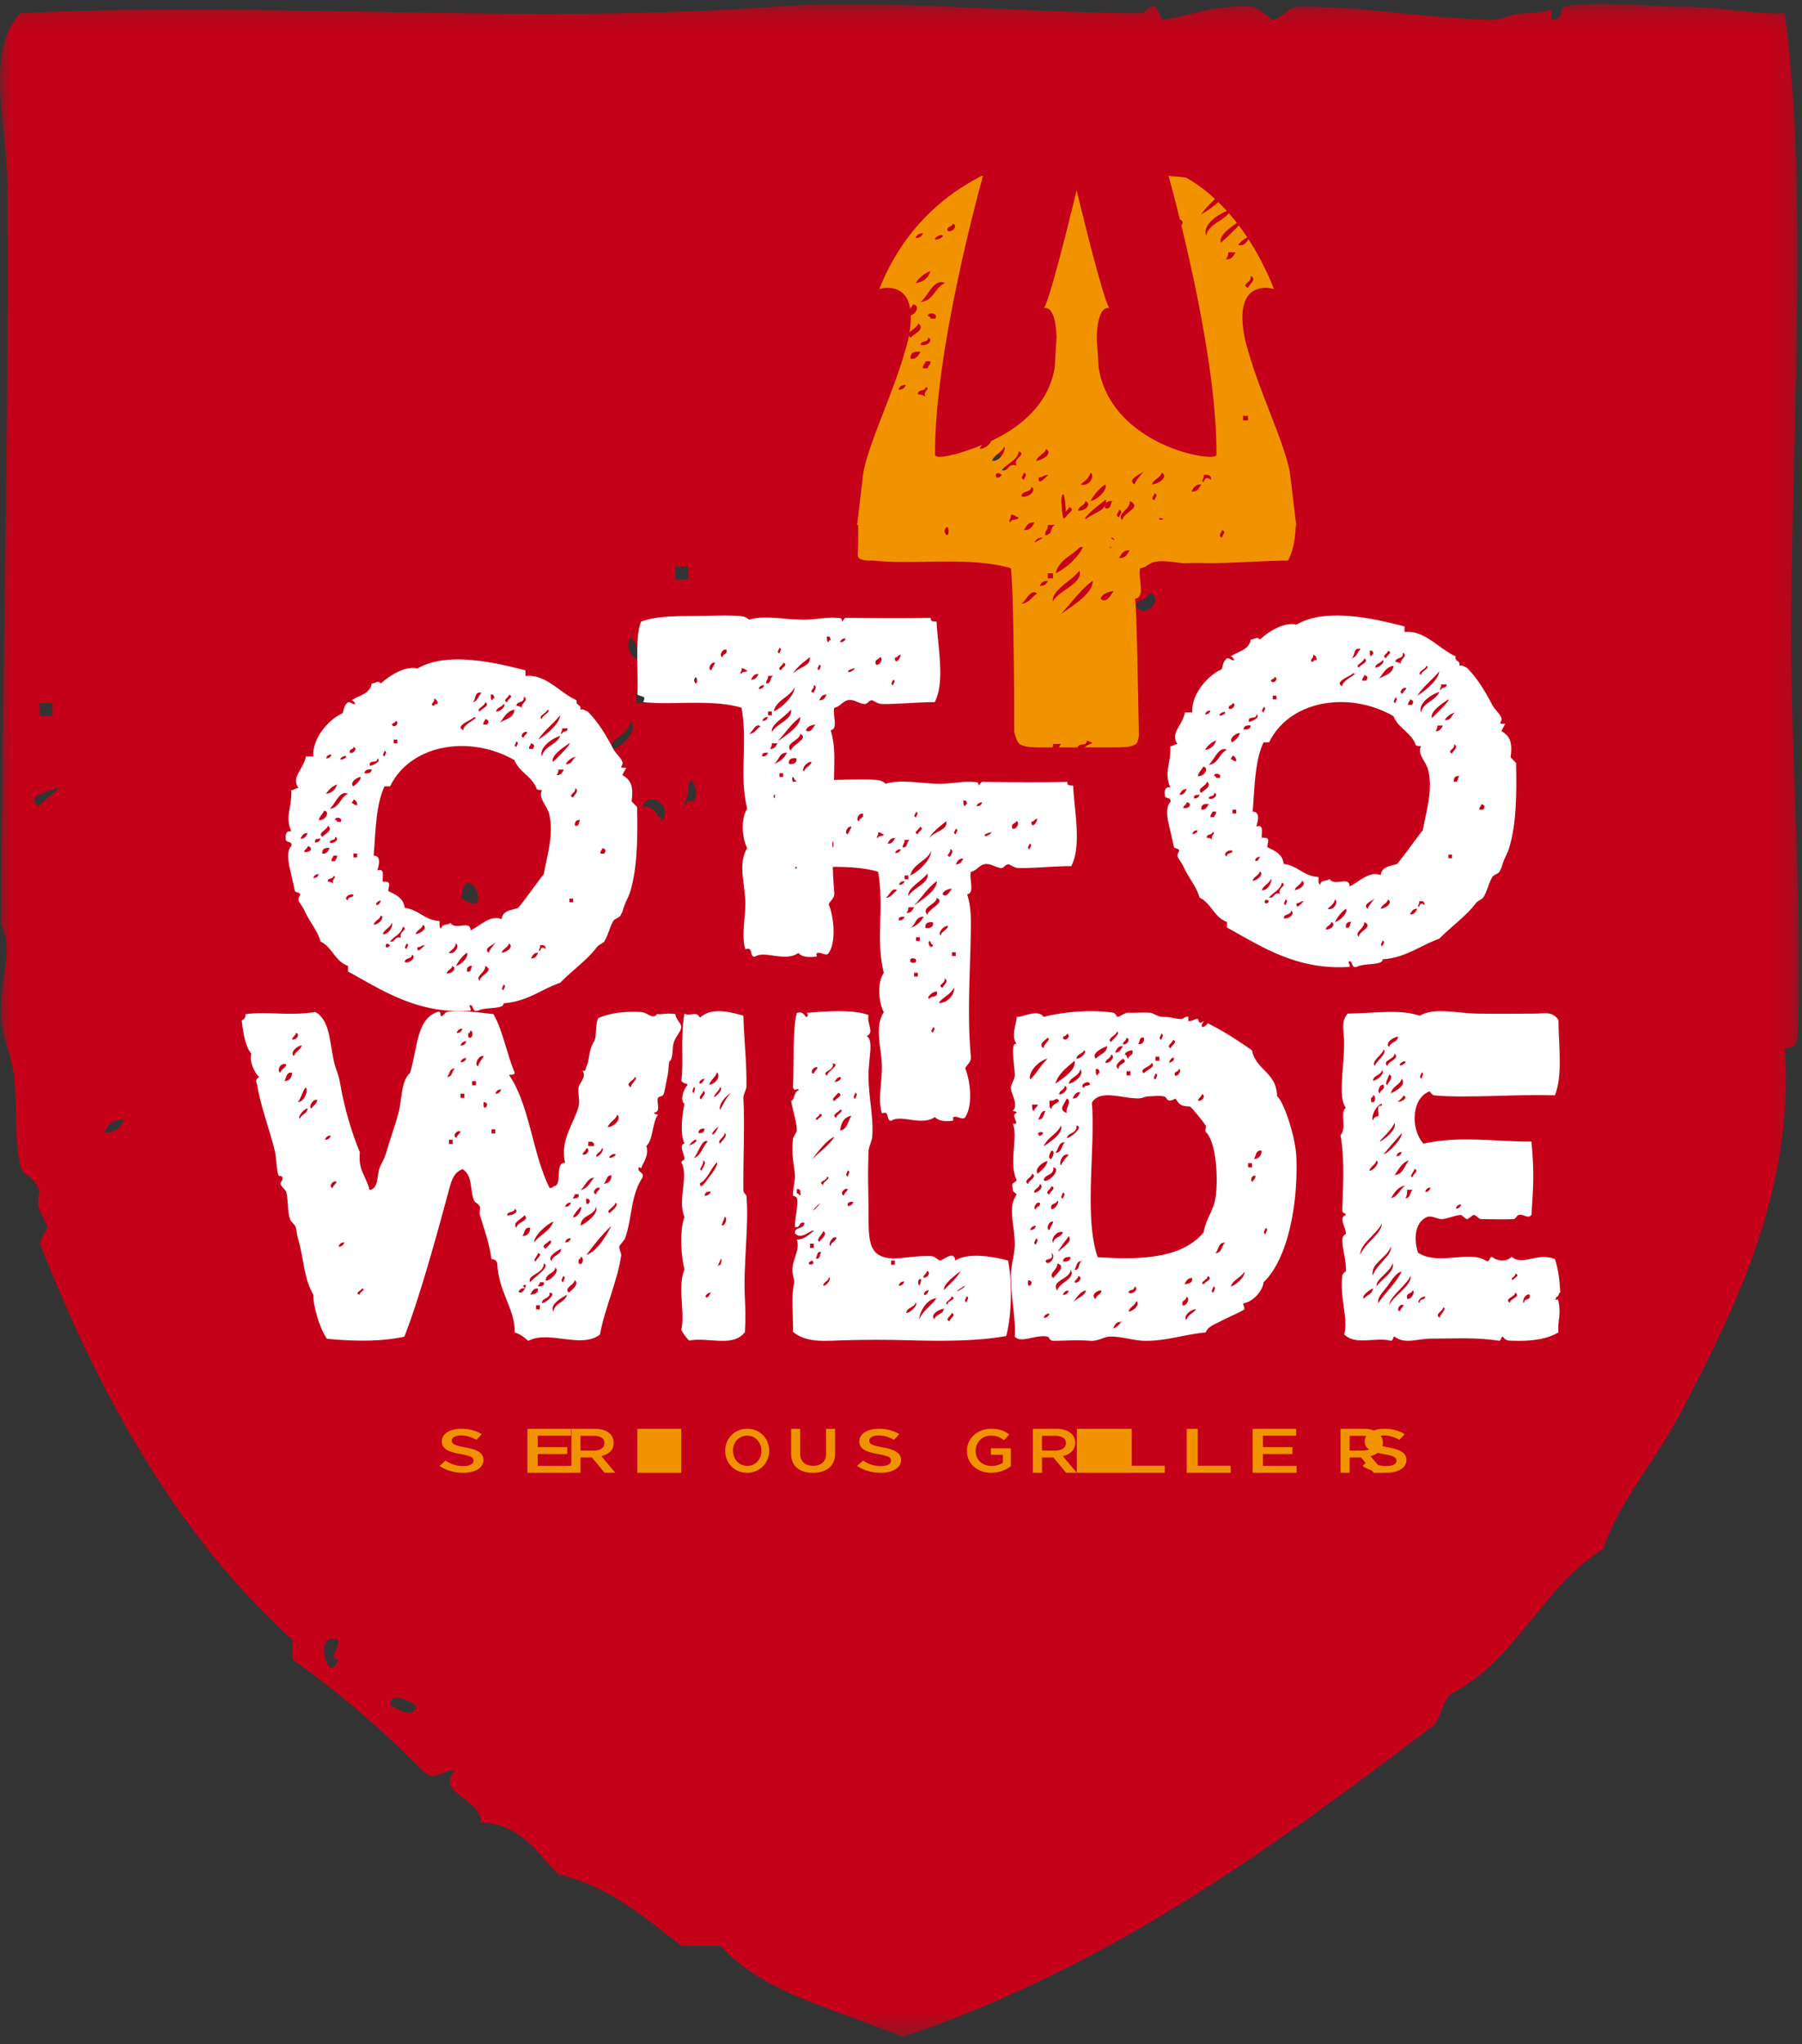 <svg width="82" height="93" viewBox="0 0 82 93" xmlns="http://www.w3.org/2000/svg" xmlns:xlink="http://www.w3.org/1999/xlink">
    <rect x="0" y="0" width="82" height="93" fill="#333333" stroke="none"/>
    <defs>
        <path id="a" d="M0 .175h81.874v92.499H0z"/>
    </defs>
    <g fill="none" fill-rule="evenodd">
        <g>
            <mask id="b" fill="#fff">
                <use xlink:href="#a"/>
            </mask>
            <path d="M18.928 77.576c-.18-.087-1.136-.737-1.18 0 .18.086 1.136.736 1.18 0zm-3.54-2.073c-.505-.121.06-.382 0-.888-1.218-.503-.422 2.188 0 .888zM4.757 51.524c.509.016.757-.228.887-.591-.508-.016-.757.227-.887.591zm20.665-9.769c.508.016.757-.228.886-.591-.508-.016-.757.226-.886.591zm-4.428-.888c1.634 1.09.214-2.019 0 0zm9.151-3.552c.466-.817-.766-1.33-.886-.593.581-.087.586.4.886.593zm-28.34-.593c-.24-.16 2.007-1.396 0-.59-.329.13-.318.377 0 .59zm29.521-.295c.734.28.087-1.694 0-.592.027.483-.492 1.288 0 .592zm-3.542-2.37c.604.08 1.366-1.148.885-1.182-.087.603-.799.58-.885 1.182zm-25.979-1.48h.591v-.591h-.59v.591zm27.16-.591h.59v-.592h-.59v.592zm2.066-.889c.507.016.756-.226.885-.59-.508-.017-.757.227-.885.59zm-1.772-1.479c-.389-.004-.269-.519-.59-.592-.338.608.464 1.411.59.592zm22.436-2.073c.342.722 1.39-.33.59-.591-.003.391-.518.27-.59.59zm-20.96-1.183h.591v-.593h-.59v.593zm15.056-4.737c-.041-.552-.194-.99-.59-1.184-.547.522.075.916.59 1.184zm2.953-2.368c.513-.512.326-1.83-.297-2.073.25 1.054-.854 1.774.297 2.073zM81.217.606c1.05 8.014.376 17.751.294 27.235-.058 6.825.563 13.6.296 19.243-.024.498-.13.563-.59.593.428 6.366-2.123 11.572-4.723 16.577-1.129 2.17-2.804 4.008-3.543 6.218-2.746 1.685-3.897 4.972-6.79 6.512-.52.269-.54 1.037-.886 1.48-7.285 5.522-14.644 10.971-24.206 14.21-2.882-1.255-6.32-1.953-8.267-4.144h-1.77c-1.69-1.266-3.225-2.688-5.61-3.257-1.004-.967-1.67-2.273-3.542-2.369.002-1.143-2.07-1.26-1.18-2.368-.734.033-.914.554-1.476 0-1.82-1.825-3.768-3.525-5.904-5.033v-.888C8.14 69.94 4.594 63.63 1.806 56.557c.403-1.055.53-.354 0-1.48-.158-.338-.01-.92 0-.888-.274-.727-.767-.668-.884-1.184-.3-1.313-.12-2.782-.296-4.145-.112-.867-.568-1.833-.591-2.664-.05-1.784.634-3.002 0-4.144.07-10.939.384-22.917.295-33.749C.31 5.666-.702 2.335.922.606 11.68.049 23.965 1.129 35.165.31 40.224-.06 46.914.606 51.99.606c.055 0 .304-.404.591-.296.034.013.32.591.294.592.77-.034 2.456-.75 4.134-.592.184.017.871.594.886.592.401-.036.744-.585 1.18-.592 2.765-.043 5.164.452 8.562.592.916.038.753-.247 1.77-.296-.132.007 1.437-.04 1.181-.296.033.032-.025.592 0 .592.68-.002.324-.523.59-.592 1.204-.312 4.227.015 5.315 0 1.858-.024 3.121.355 4.723.296z" fill="#C50119" mask="url(#b)"/>
        </g>
        <path d="M69.361 59.275c-.14-.015.037-.452.245-.38.073.306-.27.131-.245.38zm-.493-1.047c-.236-.053.126-.15.083-.287.272.094-.091.19-.083.287zm-.163 1.047c-.286-.216.257-.263.246-.475.286.218-.256.265-.246.475zm-3.197.67c-.256-.154.169-.303.164-.478.189.076-.14.334-.164.479zm-.902-.67c-.173-.028.087-.33.246-.284-.01.18-.27.066-.246.284zm-.573-.189c-.072-.307.213-.199.247-.381.138.017-.04.453-.247.381zm-.82.286c.035-.404.744-.85.983-1.335.029.479-.735.86-.983 1.335zm.492.287c-.203-.04-.005-.37.163-.287-.028.126-.143.15-.163.287zm-.984-.384c-.073-.232.235-.528.41-.76.189-.253.38-.615.656-.67-.288.557-.727.937-1.066 1.43zm.656-1.81c.112.385-.513.734-.737 1.05-.052-.318.607-.627.737-1.05zm-.082-.764c.056.448-.675.803-.82 1.336-.143-.549.66-.82.82-1.336zm-1.23 2.385c-.144-.114.248-.405.41-.477-.02.294-.294.293-.41.477zm-.163-2.003c-.024-.505.74-.918.983-1.432-.003.477-.772.882-.983 1.432zm.164-1.05c-.629.313.262-.132 0 0zm.574-3.243c.165.108-.137.469-.33.476.057-.22.274-.254.33-.476zm-.248-2.862c.072.018.078-.037.083-.095.16-.038.12.435-.083.286v-.19zm.493-1.24c.161.133-.2.461-.41.477.036-.274.353-.225.41-.477zm.082-.953c.166.23-.329.502-.41.763-.172-.238.34-.49.41-.763zm.492.19c.268.257-.302.342-.328.573-.27-.26.337-.3.328-.572zm.164-.763c-.037.274-.353.225-.41.478-.215-.197.196-.466.41-.478zm.164 1.909c.236.311-.28.56-.492.668.064-.34.402-.361.492-.668zm-.082-.667c.012-.028.176-.177.246-.098.057.066-.324.264-.246.098zm-.246 5.055c.194-.252.326-.577.655-.67-.202.242-.265.646-.655.67zm.574.667h.247c-.123.111-.097.396-.33.382.065-.086.089-.216.083-.382zm-.082-.19c-.251.152-.33.506-.656.572.16-.26.318-.522.656-.573zm-.164-1.528c-.036.117-.105.197-.246.192.035-.118.105-.196.246-.192zm.081-2.575c.24.107-.103.31-.245.286-.238.157.222-.152.245-.286zm-.655-.955c.248.118-.058.365-.082.48-.156-.012.065-.359.082-.48zm.246 2.195c.112.293-.377.703-.656.86-.13.033.558-.533.656-.86zm-.492-1.715c.06.258-.162.19-.164.38-.174-.03-.018-.454.164-.38zm-.246 1.43c-.14-.005-.212.07-.246.19-.107-.163.143-.72.41-.763.016.082-.032.09-.082.095-.178-.016-.036.338-.082.478zm.492 2.384c.263-.131-.628.313 0 0zm-.246-.669c.265-.327.548-.633.82-.953.042.243-.65.956-.82.953zm1.394.669c.25.093-.095.255-.081.38-.195-.025.092-.254.081-.38zm.328-4.387c.146.069.012.172 0 .286-.146-.072-.012-.174 0-.286zm.409 5.245c-.036.118-.105.197-.246.191.037-.118.105-.196.246-.19zm1.394.764c-.036.116-.105.194-.246.19.036-.117.106-.196.246-.19zm4.426 4.387c-.045-.198-.246.141-.082-.19.108-.002.075-.168.164-.19-.027-.575-.096-1.099-.246-1.528-.852-.306-1.437.33-1.967-.095-.26.253-.647.194-.901 0-.13.01-.065.243-.248.19-.744-.524-2.175.233-3.114-.38-.23-.763-.08-1.409.41-1.622.201-.087.473.096.656.095.263-.001.594-.179.902-.19-.001 0 .228.189.245.19.11.005.26-.196.328-.19.128.008.213.19.328.19.49 0 1.048.025 1.475 0 .118-.007.14-.167.247-.19.223-.05.417.195.574 0 .077-1.246.14-1.845 0-3.338-1.77.004-3.218-.27-4.919.094-.645-.753-.486-2.168.328-2.385-.067.018.092.185.164.19 1.459.14 3.853-.067 5.492 0 .37-.897.168-2.318.164-3.433-.29-.41-.617-.289-1.065-.286-.728.004-1.82.012-2.623 0-.902-.012-1.97-.301-2.624.095-.9-.296-1.834-.13-3.278-.095-.33.363-.166.78-.164 1.335.003 1.14-.296 2.474.082 2.957-.297.155.06.921-.246 1.241.198 1.103.107 2.29.082 3.433 0 .126.144.087.164.192-.367.121.015.592 0 .857 0 .022-.166.067-.164.287.003.442.181.903.164 1.43.001-.02-.148.076-.164.192-.134.944.29 1.991.082 2.67.55.52 1.398.103 2.131.287.108 0 .075-.168.164-.191.441.368 1.09.094 1.639.095 1.035.001 2.067-.07 3.114.096.109 0 .076-.168.165-.191.146.192.256.185.41.191.954.034 1.628-.08 2.13-.382-.05-.523.134-.761 0-1.43zM43.982 59.252c-.152-.068-.011-.172 0-.284.154.069.013.173 0 .284zm-.085-.76c.11.067-.873.556 0 0zm-.686 1.62c-.264-.094.098-.253.086-.381.263.094-.1.256-.086.382zm.086-1.144c.301.162-.216.192-.173.381-.232-.087.196-.212.173-.381zm.428-1.146c-.208.34-.497.593-.771.86-.046-.246.49-.66.771-.86zm-1.202 2.195c-.225-.197.205-.466.43-.477-.039.275-.37.226-.43.477zm-.687 0c-.024-.252.308-.929.773-.954-.222.357-.606.532-.773.954zm0-1.526c-.211-.253.248-.555 0 0zm-.6 1.24c.039-.275.369-.226.429-.479.131.092-.206.466-.429.479zm-.343-1.24c.038-.117.11-.197.257-.192-.038.118-.11.196-.257.192zm-.343-.956h.172v-.19h-.172v.19zm1.717 1.146c-.135.45-.426.128 0 0zm-.086-.86c.213.039.004.371-.172.287.03-.125.15-.15.172-.286zm-3.263-7.826c-.151-.07-.012-.174 0-.285.153.07.012.173 0 .285zm-.342 4.869c-.04-.204.122-.181.257-.19-.037.115-.11.195-.257.19zm0-.765c-.03.125-.152.15-.172.287-.214-.04-.006-.37.172-.287zm0-.573c-.154-.068-.014-.173 0-.286.152.07.013.173 0 .286zm.17-2.767c-.163.231-.18.626-.514.668.04-.37.191-.616.515-.668zm-.685.095c-.284-.142.146-.27.171-.38.232.085-.196.212-.171.38zm-.26 5.823c-.143-.017.042-.455.26-.382-.026.195-.232.187-.26.382zm-.342 1.814c.026-.196.233-.187.258-.383.14.012-.081.407-.258.383zm-.172-2.005c-.196-.076.149-.334.172-.477.24.121-.105.381-.172.477zm-.171.763c.092-.09.027-.351.257-.286-.091.089-.026.352-.257.286zm.171-2.481c.161-.123-.194.239-.256.286-.086.065.046-.126.256-.286zm.344-1.242c.232.088-.197.215-.172.383-.302-.164.215-.194.172-.383zm-.686-.763c-.005.005.61-.895 1.03-1.049-.274.427-.7.687-1.03 1.049zm.257-4.198c-.031.124-.151.148-.171.284-.215-.038-.007-.37.17-.284zm.085 2.098c.285.093-.095.188-.085.287-.249-.054.132-.149.085-.287zm.43-1.05c-.632.652.329-.34 0 0zm.172-1.239c.408.062-.257.35-.258.571-.284-.23.37-.219.258-.571zm.086 1.716c-.214-.064.126-.29.171-.38.283.14-.146.268-.171.38zm0-.858c.215-.46.527-.112 0 0zm-1.116 7.541h.172v-.192h-.172v.192zm.086.572c.296.247-.442.23 0 0zm-.687-3.055v-.19c.183-.045.163.136.171.286-.07-.018-.085-.097-.171-.096zm7.21 3.055c-.043-.496-.564 0-.687 0-.062 0-.251-.18-.343-.191-.55-.063-1.398.108-1.803.095-1.24-.038-1.098-.979-1.115-2.481-.01-.865-.036-1.24 0-2.387.005-.197.155-.458.17-.667.07-.9-.165-1.772-.17-2.769-.005-.774.255-1.619-.086-1.813.378-.142-.002-.561.086-.955-.69-.261-1.917-.179-2.833-.095.086.001.108.167 0 .191-.104-.107-.156-.273-.43-.191-.201.78-.12 2.376-.172 3.34.026.332.233-.007.258.191-.232.03-.154.402-.343.477.05.344.27 1 .258 1.337-.004.098-.16.293-.173.382-.085.685.048 1.194.087 1.624.025.28-.1.616-.087.953 0 .003.167.077.173.096.089.345-.102.952-.086 1.335.263.071.165-.26.428-.191.008.324-.44.147-.428.477.296.359.773-.235.859-.094-.243.143-.398.385-.773.381.186.557-.32 1-.173 1.623.093.386.048.26 0 .668-.066.58.015 1.244 0 1.909.628.53 1.55.402 2.319.382.967-.024 1.92-.03 2.918 0 1.478.044 3.137.05 4.464-.191.251-.92.284-2.42.085-3.436-.508-.136-1.766-.41-2.403 0zM32.768 50.495c-.095-.23.262-.659.493-.763-.213.187-.34.492-.493.763m.07 5.246c.036-.141.105-.241.14-.382.15.03.017.452-.14.382m-.141 1.811c-.141.228.031-.106.07-.19.092-.295.094.273-.07.19m-.423-4.006c-.124.16-.415.633-.423.287.355-.187.484-.68.775-.953.064.094-.185.454-.352.666m-.212.859c.018-.167.122-.217.283-.19-.047.128-.15.177-.283.19m.283 4.388c-.177.46-.433.113 0 0m-.354-6.01c.214.117-.049.364-.07.477-.176-.065.132-.254.07-.477m.212-.857c-.224.236-.309.661-.633.763.208-.225.378-.91.633-.763m-.845.19c.302-.47.582-.215 0 0m.212-2.67c.124.069.01.172 0 .286-.126-.071-.01-.175 0-.287m.492 1.907c-.017.168-.12.218-.281.191.017-.167.121-.216.281-.191m-.14-.571c.213-.142-.507.336 0 0m0-.763c-.216-.094.081-.255.07-.383.217.095-.08.256-.07.383m.14-.954c-.176.459-.432.112 0 0m.564-.286c.21.26-.143.562-.352.573.073-.252.28-.322.352-.573m.07 2.478c-.254.577-.487.356 0 0m.283.287c.164.107-.138.379-.211.478-.173-.119.21-.278.21-.478m-.21-2.098c.156.127-.161.412-.282.477.047-.222.234-.256.282-.477m1.198 4.96c-.007-.073-.139-.099-.14-.286-.014-1.261.07-2.921 0-4.197-.006-.086.138-.383.14-.477.022-1.028-.11-2.155-.14-3.243-.482-.121-1.423-.433-1.975.096-.18-.346-.469-.022-.705-.191-.194 1.095-.026 2.28-.141 3.051.125.198.218.084.283.193-.3.382-.291.794-.142.857-.097.467-.216 1.376 0 1.813-.25.078-.049.379 0 .668 0 .125-.123.087-.141.19.349.672-.19 1.687.14 2.48-.226.622-.158 1.758 0 2.386-.33.83.038 1.924-.14 2.764.1.183.218.341.353.478.848-.175 1.994.33 2.538-.382.038-.598.022-1.133 0-1.526-.085-1.535.198-3.384.07-4.674M28.709 49.47c-.319-.201.175-.308.176-.477.199.069-.194.287-.176.477zm-1.057 1.809c.091-.25.35-.32.44-.57.213.206-.173.57-.44.57zm.352 1.907c-.561.276.336-.166 0 0zm-.264 2c-.216-.117.264-.276.264-.475.204.106-.171.377-.264.475zm-1.057 1.906c.354-.474.72-.936 1.145-1.333-.165.299-.587 1.142-1.145 1.333zm-.353.382v-.191c.075.017.083-.037.088-.095.171-.038.129.433-.088.286zm-.264-2.097c.088-.19.22-.333.352-.475.112.035-.112.506-.352.475zm-.176 3.431c-.266-.202.252-.355.264-.572.239.172-.153.462-.264.572zm-.705.858c-.192-.307.357-.628.617-.763-.097.37-.556.352-.617.763zm-.528-.383c.01-.274.375-.164.352-.475.36.002-.15.475-.352.475zm-.265.287h.177v-.19h-.177v.19zm.087-.953c.028.252-.184.246-.351.286.076-.14.132-.303.351-.286zm0-.094c.017-.08.09-.096.09-.192h.176c.04.203-.126.181-.266.192zm.266-1.05c.341.155-.45.628-.617.858-.183-.33.64-.384.617-.857zm-.97-1.238c.105-.14.077-.426.353-.381-.01.243-.128.369-.353.381zm-.088 2.573c-.207-.002.032-.26.176-.191.017-.081-.033-.09-.088-.094.3-.27.096.265-.088.285zm-.176-2.954c-.252-.219.262-.409.352-.571.29.257-.362.299-.352.57zm-.441-.571c.024-.198.328-.09.353-.287.255.131-.148.338-.353.287zm-.529-5.527c.04-.118.113-.196.265-.19-.039.116-.112.195-.265.19zm-.174 1.81h.174v-.191h-.174v.191zm2.025 5.812c-.208-.026.102-.254.087-.38.271.093-.1.254-.087.38zm.793-1.81c-.163.46-.62.6-.881.953-.015-.273.508-.784.88-.953zm-.176.858c.22.064-.13.29-.176.382-.29-.143.148-.27.176-.382zm.264 1.24c.262.197-.39.71-.44.57.025-.322.39-.276.44-.57zm.265-.858c-.026.32-.39.275-.441.57-.218-.21.258-.477.441-.57zm.087 1.238c.157.069.013.173 0 .285-.157-.07-.012-.173 0-.285zm.353-1.716c-.039.118-.113.197-.264.191.038-.118.112-.196.264-.19zm0-1.619c-.039.116-.113.196-.264.19.038-.117.112-.196.264-.19zm.176-.382h.176c.041.203-.127.182-.264.191.017-.078.088-.094.088-.19zm.88-.763c-.177.222-.291.51-.616.573.22-.176.283-.52.616-.573zm-.35-1.333c.218.038.004.37-.177.285.03-.124.154-.15.176-.285zm.086-.285c.178-.033.277.018.264.19h-.264v-.19zm-.087 2.572c.381.04-.093.553 0 0zm.44.382c.123.293-.391.716-.705.857.027-.512.612-.419.705-.857zm.176-.859c-.032.125-.155.15-.176.286-.22-.039-.006-.37.176-.286zm.088-1.81c.144.012-.084.406-.264.381.026-.194.239-.187.264-.381zm.177-3.24c-.631.487.184-.143 0 0zm.176 3.621c.013-.026.19-.176.264-.096.06.066-.347.263-.264.096zm.088.859c-.012.241-.128.367-.353.38.133-.112.105-.397.353-.38zm-5.815-3.337c.384.041-.093.553 0 0zm-.263-1.62c-.185-.085.028-.53.263-.476-.08.169-.211.279-.263.477zm-.265.86h.176v-.193h-.176v.192zm-.177-2.193v-.19c.076.017.083-.037.088-.096.17-.038.129.433-.088.286zm-.352.38c.04-.116.113-.194.265-.19-.04.117-.114.197-.265.19zm0 .762c.04-.116.113-.194.265-.191-.04.12-.114.198-.265.191zm0 1.62h.176v-.189h-.176v.19zm-.177 1.812c-.218-.04-.005-.37.177-.286-.03.125-.156.149-.177.286zm-.351.285h.176v-.19h-.176v.19zm-.088-3.049c.131-.111.103-.396.352-.38-.132.11-.104.394-.352.38zm.704-2.192c-.038.117-.112.195-.265.192.04-.118.114-.198.265-.192zm-4.67 12.102c-.29-.093.1-.188.09-.286.254.053-.136.149-.09.286zm-.969-2.191c.04-.118.113-.197.265-.19-.039.116-.112.195-.265.19zm-.264-2.669c-.219-.038-.004-.37.176-.285-.03.125-.154.149-.176.285zm-.351-2.191c.037-.118.112-.196.264-.19-.04.117-.113.194-.264.19zm-.617-1.43c-.15-.016.04-.452.264-.38-.027.194-.177.252-.264.38zm-.529.477c-.13-.055.166-.448.353-.477-.017.268-.288.26-.353.477zm.264-1.43c.149.139-.075.678-.352.667.153-.183.199-.481.352-.666zm-.528-1.429c-.212-.143.139-.476.353-.476-.06.221-.294.256-.353.476zm.087-1.047c.22.038.005.368-.176.284.031-.125.155-.148.176-.284zm-.528 2.19c.104-.142.077-.426.352-.38-.01.242-.128.37-.352.38zm-.176-.38c-.193-.064-.003-.5.264-.38-.025.194-.238.186-.264.38zm17.18-2.668c-.129-.019-.009.065-.177.095-.209.037-.327-.179-.616-.191-.704-.031-1.354.023-1.939.286-.14.426-.05.838-.177 1.049-.29.485-.184.829-.35 1.143-.05.092.002.243-.177.19.199.293-.135.529-.177.763-.047.265.07.59 0 .858-.204.782-.86 1.52-.616 2.573-.465-.033-.141.9-.44 1.047-.114.005-.123.121-.265.095-.781-1.538-.903-3.789-1.85-5.146.103-.014.25.018.264-.094-.362-.847-.532-1.902-.969-2.668-.45-.053-1.63-.206-2.114-.096-.106.023-.168.2-.265.191-.053-.004.022-.261-.177-.191-.936.338-.88 1.533-1.233 2.764-.429.4-.366 1.191-.528 1.81-.162.613-.406 1.268-.53 1.715-.128.473-.24.533-.351.858-.108.315-.016.88-.44.953-.185-.719-.517-.862-.441-1.716-.354-.85-.7-1.992-.881-3.048-.09-.523-.182-.646-.264-.952-.244-.91-.168-1.984-.881-2.384-1.241.193-2.098-.036-3.172.096.005.163-.068.244-.177.285.069.593.154 1.168.441 1.525-.117.27.118.853.353 1.048-.23.148-.105.269-.088.382.128.857.586 2.103.792 2.953.1.415.071.872.177 1.145.023.059.147-.009.176.093.037.13-.1.216-.088.287.018.116.24.28.264.38.104.412.04.872.176 1.24.051.139.218.222.264.38.047.159.022.26.089.477.27.867.255 1.814.704 2.573-.013.524.286 1.532.617 2.001 1.434.14 2.6.11 3.524-.095.719-1.838 1.525-4.804 2.026-6.67.144-.538.244-.788.617-.953.49.296.33.99.529 1.429.056.125.22.14.264.287.022.07-.033.275 0 .381.185.589.433 1.288.53 2 .15-.005.224.074.263.19.041 1.293.815 2.075.793 3.145.256.073.436.226.617.382.934-.501 2.408.377 3.26-.287.226-1.23.801-2.421.969-3.62.008-.061-.106-.308-.09-.381.022-.084.225-.273.265-.382.328-.907.242-1.933.794-2.764.066-.293-.242-.182-.177-.475.187.068.079.084.177-.095.127-.234.28-.522.175-.859.326-.313.255-1.059.53-1.428-.07-.022-.174-.003-.177-.097.341-.033.086-.464.176-.666.039-.085.218-.038.265-.19.053-.176.117-.573.177-.86.046-.227.032-.46.087-.665-.025.093.047.052.088-.097.073-.266.03-.448.089-.666.087-.333.358-.534.352-.762-.005-.157-.26-.351-.264-.571-.432-.063-.613.025-.794 0z" fill="#FFF"/>
        <path d="M57.586 56.148c-.157-.068-.013-.172 0-.285.156.07.011.174 0 .285zm-.527-3.42c.104-.142.076-.426.352-.382-.012.243-.129.37-.352.382zm-.088 1.045c-.18-.31.435-.46 0 0zm-.175-.666h.175v-.19h-.175v.19zm-.79 5.42c.115-.32.454-.397.615-.667.076.152-.329.59-.616.666zm-.702-1.523c.162-.14.131-.49.44-.474-.164.14-.134.49-.44.474zm-.089 1.807c-.155-.07-.012-.173 0-.285.157.068.013.173 0 .285zm-.438-.38c-.237-.088.2-.213.176-.38.289.141-.15.267-.176.38zm-4.827-1.237c-.63-1.82-.1-4.915-.264-7.034.381-.615 1.366-.187 2.106-.19.212 0 .254-.085.528-.096.203-.007.42-.038.615 0 .181.036.124.157.262.191.097.022.3-.08.263-.095.085.037.12.19.264.285.133.088.405.068.439.095.106.087.53.598.702.856.035.052-.043.243 0 .285.498.474.58 2.21.439 3.042-.094.558-.45.967-.527 1.521-1.072 1.338-3.357 1.226-4.827 1.14zm4.037 2.852c-.17-.127.175-.5.439-.475-.132.175-.367.237-.439.475zm-.087-1.615c.075-.14.131-.302.35-.286.028.251-.183.245-.35.286zm-.088.95c-.064-.26.174-.192.175-.38.186.029.019.449-.175.38zm-2.458-.57c.01-.18.29-.066.263-.285.238.085-.04.385-.263.285zm0 .856c.06-.221.292-.256.351-.476.21.142-.14.476-.35.476zm-.702.758c.077-.137.131-.3.35-.284.184-.223-.161.313-.35.284zm-.79-1.329c-.263-.142.064-.426.263-.38-.026.194-.238.186-.264.38zm-.527-9.601c-.265-.12.195-.389.264-.19-.02.136-.262.032-.264.19zm-.439 9.696c-.145.189.25-.507.527-.475-.088.253-.354.313-.527.475zm-.79-.475c-.293-.48.582-.508.615-.95.238.42-.524.57-.614.95zm.262.19c.04-.117.113-.195.264-.19-.038.117-.111.195-.264.19zm-.437-.761c-.261-.197.22-.387.176-.665.465.116-.1.527-.176.665zm-.351-.76c.035-.183.401-.01.263-.38.26.144-.125.638-.263.38zm-.088 2.567c.039-.117.113-.195.263-.191-.039.117-.112.195-.263.191zm-.263-6.56c-.193-.184.205-.534.439-.57-.066.28-.267.408-.439.57zm-.176.856c.026-.193.238-.187.263-.38.22.095-.07.42-.263.38zm.088.76c-.157.028-.006-.37.175-.284.05.21-.168.134-.175.284zm0 1.616c-.157-.07-.013-.173 0-.285.156.07.012.173 0 .285zm-.263-.665c.037-.116.112-.196.263-.19-.039.117-.113.194-.263.19zm-.088 2.282c.38.038-.093.552 0 0zm.175-4.848c.274.153-.18.3-.175.475-.274-.155.18-.302.175-.475zm.703-5.23c-.388.392-.441.608-.79.952-.103-.337.376-.856.79-.953zm0-.95c.196.069-.194.287-.176.476-.289-.17.102-.386.176-.476zm.526 2.852c-.08.167-.323.157-.351.38-.12-.029-.073-.238-.088-.38.28.057.271-.18.439 0zm.702-1.806c.105.403-.54.807-.878 1.045.162-.49.541-.746.878-1.045zm-.352-1.235c.239.083-.073.42-.176.19.024-.104.176-.066.176-.19zm.352 11.31c.032-.123.154-.149.175-.283.219.038.006.368-.175.284zm0-.568c.104-.143.076-.425.35-.382-.2.035-.083.417-.35.382zm-.352-5.99c.067-.277.475-.184.44-.57.347.031-.218.538-.44.57zm.177 5.418c-.022.168-.151.217-.353.19.023-.166.153-.215.353-.19zm-.089-.95c.208.23-.288.506-.438.664-.173.136.318-.499.438-.664zm-.264-.19c-.06.25-.397.201-.437.476-.135-.092.113-.568.437-.476zm-.437-.476c-.046.142-.13.24-.176.381-.186-.03-.019-.45.176-.381zm-.088-1.615c.269.092-.1.253-.088.38-.27-.094.1-.254.088-.38zm.088-.855c.42.066-.298.793-.439.57.065-.278.474-.185.44-.57zm-.088-.762c.218.014.026.322 0 .382-.218-.015-.026-.324 0-.382zm.35-2.565c.027-.196.239-.187.265-.38.22.094-.07.419-.264.38zm-.35 5.227c-.077-.306.228-.197.264-.38.143.01-.086.406-.264.38zm.175-2.567c.163-.14.133-.49.44-.474-.163.14-.133.491-.44.474zm.35 2.092c-.155-.07-.011-.173 0-.285.158.069.014.172 0 .285zm-.086-1.52c-.11-.035.038-.587.35-.477-.13.143-.262.286-.35.476zm.262-2.378c-.411-.155-.117-.372 0-.665.266.144-.072.418 0 .665zm.616-.95c-.078.138-.132.302-.352.285.078-.139.132-.3.352-.286zm-.528-.38c.078-.329.465-.32.528-.665.201.256-.25.61-.528.664zm-.35 1.9c.117.351-.486.74-.79.95.172-.416.603-.55.79-.95zm-1.23-.664c-.102-.016-.073-.173-.087-.286h.264c-.031.125-.155.15-.176.286zm.264 1.14c-.302-.245.452-.23 0 0zm-.087-.76c.13-.112.103-.396.35-.38-.103.14-.076.424-.35.38zm2.106-3.137c.16.059-.152.396-.351.378.028-.221.271-.21.35-.378zm.703 1.046c-.075-.018-.083.036-.088.093-.104-.014-.075-.171-.089-.283.15-.036.166.073.177.19zm.35-1.237c-.04.338-.356.376-.527.57-.217-.24.3-.494.527-.57zm-.088.76c.026-.193.239-.185.263-.379.223.095-.07.42-.263.379zm.527-1.425c.182.082-.192.353-.264.476-.236-.142.242-.3.264-.476zm-.087.951c.075-.14.13-.301.35-.286-.076.14-.13.303-.35.286zm.526-.666c.218.038.005.37-.175.285.03-.124.154-.149.175-.285zm-.35 1.427c-.289-.17.102-.386.175-.478.323.208-.262.214-.176.478zm.35.283h.176v-.19h-.176v.19zm.088-.76c-.095-.023-.06-.188-.176-.189.058-.127.187-.179.352-.19.064.26-.175.191-.176.378zm.702-.95c.016.208-.072.303-.264.285.094-.088.027-.35.264-.285zm.352 1.14c.232.169-.268.339-.352.477-.267-.205.31-.292.352-.477zm.175.477c.156.069.012.172 0 .285-.156-.071-.013-.173 0-.285zm0-.571h.175v-.19h-.175v.19zm.264-1.235c.155.068.012.173 0 .283-.158-.069-.014-.172 0-.283zm.35 1.329c.138-.448.435-.125 0 0zm.176-1.046c.268.096-.102.256-.09.382-.266-.094.103-.255.09-.382zm.263 1.333c.157-.03.005.368-.176.283-.048-.21.168-.135.176-.283zm1.053 1.14c.218.04.005.367-.175.285.03-.125.154-.15.175-.284zm3.424.094c-.017-1.091-.955-1.182-1.142-2.09-.638-.45-1.296-.877-2.018-1.235-.01.074-.29.287-.264.094 0-.096.072-.114.088-.19-.264.208-.231-.09-.263-.095-.132-.025-.287.115-.438.094-.012 0 .01-.185 0-.19-.15-.047-.206.103-.352.096-.342-.019-.445-.102-.79-.095-.242.004-.456-.182-.614-.191-.393-.02-.708.015-.966 0-.182-.01-.393.197-.527.19.011 0-.062-.17-.175-.19-1.006-.16-2.298-.032-3.16.19-.268-.38-.955.024-1.229 0-.002.326-.278.861 0 1.236-.317-.128-.083.999-.087 1.425-.003.199-.174.39-.176.572-.004.253.366.746.088 1.046.067.02.173.001.175.094-.329.074.231.589-.175.476.25.603-.197 1.841.175 2.568-.038.147-.276.08-.175.378-.026.189.118.189.175.286-.423.597-.09 1.34-.087 2.28 0 .441-.183.977-.176 1.428.016 1.061.232 2.044.176 2.756.29.324.933-.106 1.492 0 .077.014.082.19.263.19.488 0 1.068-.047 1.668 0 .36.028.648-.181.877-.19.542-.021 1.071.175 1.58.19.965.028 1.927-.31 2.809-.38.097-.268.417-.372.615-.476.495-.262.749-.34 1.14-.57.035-.163-.13-.244 0-.286.479-.108.86-.638.877-.95 1.11-1.062 1.578-3.558 1.493-5.703-.035-.893-.568-2.527-.877-2.758zM27.492 38.836h-.166c-.025-.137.078-.145.082-.255.173.048.177.134.084.255zm-1.333-1.275c-.015-.187.068-.27.25-.256-.09.08-.026.315-.25.256zm0-1.702c.252.105-.06.325-.083.426-.275-.128.173-.208.083-.426zm-.25 5.19h.167v-.17h-.167v.17zm-.166-6.296a.77.77 0 0 1 .499-.34c-.208.07-.175.388-.5.34zm-.416.51a.405.405 0 0 0 .083-.255h.25c-.073.125-.125.27-.333.255zm.582-1.447c.114.003-.524.638-.749.852-.097-.301.464-.658.749-.852zm-1.165 5.956c-.4.5-.76 1.041-1.166 1.533-.315.104-.713.12-.749.51-.531-.211-.997.326-1.416.51-.014-.496-.68.029-.915-.34-.107.118-.407.037-.416.254-.114-.026-.07-.212-.083-.34-.686-.035-.937-.52-1.582-.594-.055-.456-.412-.602-.75-.767.026-.302.161-.445-.25-.425-.023-.23.117-.63-.249-.511.087-.28.18-.667-.166-.68.086-.926.085-2.315.499-3.148h.25c.931-1.918 3.632-2.36 5.66-1.191.215.546.786.73 1 1.276.014.1.152.072.25.084-.178.394.232.684.333 1.108.214.908-.092 1.839-.25 2.721zm-.167 3.489c-.124-.038.034-.109 0-.256.168-.029.26.017.25.17-.12-.096-.203-.091-.25.086zm-.416.34c.073-.125.125-.27.333-.255-.073.124-.125.27-.333.256zm-1.332-.255c.056-.197.277-.229.333-.427.25.181-.148.411-.333.427zm.083 1.701c-.148-.061-.012-.154 0-.255.148.062.012.155 0 .255zm-.666-1.7c-.273-.177.152-.347.25-.428.195-.164-.239.262-.25.427zm-.417 1.275c-.225-.208.284-.385.25-.681.45.232-.232.402-.25.68zm-.582-.426c-.015-.185.069-.27.25-.255-.089.08-.027.315-.25.255zm-.5-.255c.132-.234.284-.447.5-.595.107.143-.235.55-.5.595zm-.332-.595c.13-.123.29-.215.333-.427.173.102-.039.523-.333.427zm-.083.936c.024-.173.225-.167.25-.341.25.127-.062.381-.25.341zm-1.416-1.787c.057-.197.277-.227.334-.425.25.18-.148.409-.334.425zm.083.595c.15.012.176-.103.334-.085-.084.047-.37.441-.334.085zm-.499-.17c.148.063.012.155 0 .256-.15-.064-.013-.155 0-.257zm-.083.85c.007-.218.325-.121.332-.339.21.11-.088.413-.332.34zm-.167-1.105c-.31-.09-.237.21-.5.171.175-.248.509-.331.584-.681.269.147-.218.223-.084.51zm-.834-.17c.087-.225.332-.287.418-.51.078.059-.114.56-.418.51zm.334.51c-.252.315-.28-.258 0 0zm-.416-2.042c-.13.402-.413.114 0 0zm-.332 1.107c.056-.2.276-.228.332-.426.2.128-.131.427-.332.426zm-.417-6.892c.02-.15.143-.194.333-.17-.02.15-.143.194-.333.17zm-.166 7.487c-.596.435.174-.128 0 0zm-.334-3.659h.167v-.17h-.167v.17zm-.25 1.957c-.224-.075.039-.345.25-.255-.009.16-.275.06-.25.255zm.084-3.402c-.53.523.338-.335 0 0zm-.917-.766c.259-.215.452-.868.833-.68-.354.147-.375.637-.833.68zm.5.596h-.167c.016-.073-.032-.08-.083-.086-.033-.165.38-.124.25.086zm-.5.936c.01-.162.277-.06.25-.256.226.076-.038.345-.25.256zm.25.85h-.166c-.023-.138.08-.147.084-.255h.165c.025.137-.078.147-.083.255zm-.082 1.021a.387.387 0 0 0-.25-.085c-.025-.196.24-.095.25-.256.213.021-.114.147 0 .341zm-.5-1.362c-.025-.223.116-.278.332-.255-.072.126-.123.27-.332.255zm.25-1.275c.276.206-.16.395-.25.51-.251-.18.238-.317.25-.51zm-.583.766c-.039-.183.12-.163.25-.172-.037.105-.106.176-.25.172zm-.083 1.615c.036-.104.107-.175.25-.17-.037.105-.106.176-.25.17zm-.418-1.19c.03-.112.148-.135.167-.255.275.047.127.329-.167.254zm-.166-.597c.074-.124.126-.268.333-.255-.071.124-.123.27-.333.255zm1.083-1.276c.294.048.042.474-.249.426.048-.177.175-.276.25-.426zm.582-1.19c-.069.24-.231.387-.499.425.122-.187.274-.342.5-.425zm-.25-1.361c-.035.104-.105.174-.249.17.036-.105.106-.176.25-.17zm.418.17c.011-.023.178-.157.249-.085.058.058-.328.234-.25.084zm.582-.51c.208.034.005.33-.166.254-.047-.188.16-.12.166-.255zm.167 2.637c-.134.024-.144-.081-.25-.085.016-.07.083-.085.083-.17.102.036.171.108.167.255zm-.167-.851c-.2-.128.132-.425.334-.424-.044.21-.204.301-.334.424zm1.083-1.277c.218.121-.176.323-.333.34-.082-.308.373-.071.333-.34zm.333-.34c.147.063.012.155 0 .256-.149-.063-.012-.155 0-.256zm.416-.34h.167v-.17h-.167v.17zM18 32.795c.226.075-.07.377-.166.17.02-.092.166-.058.166-.17zm1.749-1.02c.102.037.17.108.167.255-.097-.014-.149.018-.167.083-.25-.055.078-.18 0-.339zm1.831.85c.284.026-.51.296-.5.595-.395-.205.332-.433.5-.595zm.334-1.107c-.147.136-.173.391-.417.426.185-.094.058-.508.417-.426zm.165.426c.26.163-.193.305-.25.425-.203-.104.25-.246.25-.425zm.084 1.021h-.166c-.024-.138.078-.147.082-.254.174.046.178.132.084.254zm.333-1.19c-.07-.017-.08.032-.083.084-.098-.015-.07-.155-.084-.255.142-.032.157.066.167.17zm.416.255c.153.053-.143.355-.333.339.026-.2.258-.19.333-.34zm.5.254c-.034.392-.415.427-.666.596.19-.232.31-.534.665-.596zm-.25-.68c.255.084-.096.226-.083.34-.255-.083.096-.226.083-.34zm.333 2.126c.148.064.012.156 0 .256-.149-.062-.012-.155 0-.256zm.333-2.041c.283.16-.142.3-.083.51a.386.386 0 0 0-.25-.086c.016-.238.395-.104.333-.424zm.166 1.617c-.03.111-.146.133-.166.255-.207-.035-.005-.33.166-.255zm.167.51c.172.048.176.133.084.256h-.167c-.024-.14.079-.147.083-.257zm1.333-.34c-.17.424-.721.454-.834.936-.137-.398.431-.807.834-.936zm0-.937c-.017.354-.59.872-1 1.107.28-.424.681-.72 1-1.107zm-.583-.255c.202.106-.25.248-.25.427-.225-.128.228-.27.25-.427zm.666.851h.249c.025.196-.24.095-.25.255-.124-.036.033-.109 0-.255zm3.163 3.32c.08-.62.016-.943-.416-1.193.043-.126.123-.213.167-.34-.41.03-.113-.08-.167-.255-.055-.18-.301-.378-.416-.595-.332-.63-.679-1.212-1.166-1.703-.112-.026-.16-.121-.333-.085.061-.26-.229-.163-.167-.425-.762-.333-1.414-1.213-2.33-1.105v-.256c-1.383-.362-3.589-.87-4.913-.086-.578-.133-1.285.33-1.665.681-.159-.158-.21-.008-.416 0-.083.482-.582.54-.916.766.092.018.13.095.166.17-.158.02-.183-.095-.333-.085-.214.194-.168.33-.25.51-.555.223-1.38 1.083-1.33 1.958h-.335c-.12.624-.692.93-.333 1.446-.157-.019-.183.095-.332.084.031.85-.303 1.187 0 1.873-.22-.026-.274.118-.25.34-.025.224.323.067.25.341-.206.188-.147.653-.083.935.043.196.252 1.111.248 1.106.04.079.206.032.25.17-.007-.025-.107.153-.083.255.021.09.2.31.25.427.246.555.597.914.75 1.446.533.249.663.909 1.248 1.105v.255c1.602.883 3.196 1.953 5.578 1.787.034-.147-.123-.218 0-.255.161.035.066.329.334.255.325-.18 1.2-.05 1.165-.34 1.09-.077 1.712-.634 2.582-.936.511-.527 1.246-1.053 1.664-1.617.071-.097.283-.182.334-.254.17-.251.24-.636.416-.936.063-.109.274-.147.333-.256.01-.018.087-.185.083-.17.088-.348.266-.646.333-.85.366-1.132.357-2.674.333-3.915a7.25 7.25 0 0 1-.25-.254zM61.247 42.195c-.016-.184.069-.27.25-.255-.09.08-.025.314-.25.255zm-.5-.255c.131-.234.283-.447.5-.595.107.142-.235.55-.5.595zm-.333-.595c.13-.122.29-.215.333-.425.173.1-.038.52-.333.425zm-.083.936c.025-.173.226-.166.25-.34.251.127-.062.381-.25.34zm-.25-2.042c-.113-.027-.069-.213-.082-.34-.686-.036-.936-.519-1.583-.595-.054-.456-.411-.601-.75-.766.026-.303.162-.445-.249-.426-.025-.23.117-.63-.25-.51.087-.281.182-.669-.166-.681.087-.926.085-2.315.5-3.149h.25c.93-1.917 3.632-2.358 5.66-1.19.216.548.785.73 1 1.276.014.1.152.071.25.085-.178.393.233.684.332 1.107.216.908-.091 1.84-.249 2.723-.4.497-.759 1.039-1.166 1.53-.314.104-.713.122-.748.51-.533-.21-.998.328-1.417.512-.014-.495-.682.029-.916-.341-.105.118-.407.037-.415.255zm-1.165.255c.056-.198.276-.228.333-.425.25.18-.148.41-.333.425zm.084.595c.149.01.175-.104.332-.084-.084.046-.368.441-.332.084zm-.5-.17c.147.063.012.155 0 .256-.148-.063-.012-.155 0-.255zm-.084.851c.008-.218.325-.121.333-.34.208.11-.087.412-.333.34zm-.166-1.106c-.311-.09-.238.212-.5.17.175-.246.508-.33.583-.68.27.148-.216.222-.083.51zm-.833-.17c.087-.223.33-.286.417-.51.079.06-.114.559-.417.51zm.333.51c-.252.315-.28-.257 0 0zm-.416-2.041c-.13.402-.412.113 0 0zM57 40.069c.056-.198.277-.229.333-.425.199.127-.132.425-.333.425zm-.415-6.891c.019-.149.143-.194.331-.17-.02.15-.143.194-.331.17zm-.167 7.486c-.597.435.173-.128 0 0zm-.334-3.658h.167v-.17h-.167v.17zm-.25 1.957c-.224-.077.039-.345.25-.256-.01.16-.275.06-.25.256zm.084-3.403c-.531.524.339-.335 0 0zm-.917-.766c.258-.215.452-.868.832-.68-.353.148-.375.637-.832.68zm.5.596h-.166c.015-.072-.032-.08-.083-.086-.034-.165.379-.123.25.086zm-.5.934c.01-.16.275-.057.251-.254.223.077-.04.344-.25.254zm.251.852h-.167c-.023-.137.079-.146.083-.255h.167c.023.137-.079.147-.083.255zm-.084 1.022a.38.38 0 0 0-.25-.086c-.025-.196.241-.094.25-.255.215.02-.114.146 0 .34zm-.5-1.362c-.025-.224.116-.279.333-.256-.072.126-.124.27-.333.256zm.25-1.276c.277.207-.16.396-.25.51-.25-.18.239-.316.25-.51zm-.582.764c-.039-.18.119-.16.25-.168-.037.104-.107.174-.25.168zm-.083 1.618c.035-.105.105-.174.249-.17-.036.105-.107.174-.249.17zm-.416-1.191c.028-.112.146-.134.166-.255.272.048.126.328-.166.255zm-.167-.595c.072-.126.124-.27.333-.256-.073.125-.125.27-.333.256zm1.082-1.276c.293.046.043.472-.25.424.049-.176.175-.275.25-.424zm.583-1.191a.561.561 0 0 1-.5.425c.123-.188.275-.344.5-.425zm-.25-1.362c-.037.105-.106.175-.25.17.037-.105.106-.175.25-.17zm.417.17c.011-.023.179-.157.249-.085.058.06-.329.234-.25.085zm.582-.51c.206.035.004.328-.166.255-.046-.188.158-.121.166-.256zm.167 2.637c-.136.024-.144-.08-.25-.085.016-.069.083-.085.083-.17.103.036.171.11.167.255zm-.167-.852c-.2-.127.131-.424.334-.424-.044.21-.204.303-.334.424zm1.082-1.275c.219.122-.175.323-.333.34-.08-.308.375-.071.333-.34zm.334-.34c.148.063.011.155 0 .255-.15-.062-.013-.155 0-.255zm.417-.34h.165v-.17h-.165v.17zM58 30.795c.225.076-.07.377-.166.17.02-.091.165-.056.166-.17zm1.749-1.02c.102.037.17.109.166.256-.097-.016-.148.018-.166.083-.25-.055.08-.18 0-.339zm1.832.85c.282.027-.511.297-.5.596-.396-.206.33-.433.5-.596zm.332-1.105c-.146.134-.173.39-.417.425.187-.094.06-.508.417-.425zm.166.425c.26.162-.194.304-.249.425-.203-.105.249-.247.249-.425zm.083 1.02h-.166c-.023-.137.08-.146.083-.254.174.047.177.133.083.254zm.333-1.19c-.07-.016-.078.033-.082.085-.098-.015-.07-.155-.084-.255.143-.032.158.066.166.17zm.416.256c.153.052-.143.354-.332.339.027-.2.257-.19.332-.34zm.5.255c-.032.39-.415.425-.665.595.19-.232.31-.534.666-.595zm-.248-.68c.254.082-.096.226-.084.339-.255-.084.096-.227.084-.34zm.332 2.125c.148.063.012.155 0 .255-.148-.061-.012-.154 0-.255zm.333-2.041c.284.16-.143.298-.083.51a.389.389 0 0 0-.25-.086c.015-.238.396-.104.333-.424zm.166 1.616c-.029.111-.146.134-.166.256-.208-.036-.005-.331.166-.256zm.167.511c.172.047.176.133.083.254h-.166c-.024-.137.078-.145.083-.254zm1.332-1.276c-.018.353-.59.87-.999 1.105.28-.423.682-.72 1-1.105zm-.583-.255c.205.104-.248.246-.248.425-.226-.127.227-.27.248-.425zm.666.85h.25c.027.196-.241.094-.25.254-.123-.036.033-.108 0-.254zm-.914 1.276c-.138-.396.429-.807.831-.935-.167.423-.72.454-.831.935zm.498.255c-.097-.3.464-.658.75-.85.114.001-.524.635-.75.85zm1.082-.255c-.207.072-.175.388-.499.34a.769.769 0 0 1 .5-.34zm-.166 1.871c-.275-.127.173-.207.083-.425.253.105-.06.325-.083.425zm.332 1.021c-.088.08-.024.315-.25.256-.014-.186.07-.27.25-.256zm-.498 3.744h.166v-.17h-.166v.17zm-.584-5.786a.408.408 0 0 0 .084-.255h.25c-.073.126-.125.27-.334.255zm-.75 7.997c-.123-.036.034-.108 0-.254.168-.029.262.017.251.17-.12-.096-.203-.092-.25.084zm-.415.34c.073-.124.125-.269.333-.254-.072.124-.125.27-.333.255zm-1.331-.254c.055-.197.275-.227.333-.425.25.179-.15.409-.333.425zm.081 1.701c-.147-.061-.01-.154 0-.256.149.064.012.155 0 .256zm-.665-1.7c-.273-.177.152-.348.25-.426.194-.166-.238.26-.25.425zm-.416 1.275c-.226-.21.284-.386.249-.68.45.232-.233.401-.249.68zm5.578-6.04c.173.047.177.133.084.255h-.167c-.024-.138.08-.147.083-.256zm-5.995 7.145c.161.035.066.33.334.257.324-.181 1.2-.052 1.164-.341 1.09-.078 1.713-.633 2.582-.936.513-.526 1.249-1.052 1.665-1.617.072-.097.284-.182.334-.255.172-.25.24-.635.416-.935.062-.108.273-.147.333-.255.01-.018.087-.187.083-.17.088-.348.266-.645.333-.851.367-1.13.357-2.673.333-3.914a7.258 7.258 0 0 1-.25-.255c.08-.619.017-.943-.416-1.192.042-.124.123-.213.166-.34-.408.031-.113-.08-.166-.255-.055-.18-.3-.377-.416-.596-.332-.628-.678-1.212-1.165-1.701-.113-.027-.16-.12-.335-.084.064-.263-.228-.165-.166-.426-.76-.334-1.413-1.213-2.33-1.106V28.5c-1.383-.362-3.588-.87-4.912-.085-.578-.135-1.287.329-1.666.68-.158-.158-.21-.008-.417 0-.083.482-.581.54-.915.766.093.019.13.095.166.17-.158.02-.183-.095-.334-.085-.213.194-.168.329-.248.51-.556.222-1.382 1.082-1.332 1.957h-.333c-.12.625-.694.93-.334 1.446-.157-.019-.183.096-.332.085.03.849-.303 1.185 0 1.871-.22-.025-.274.12-.25.342-.025.223.322.067.25.34-.206.188-.147.654-.084.935.044.195.252 1.111.25 1.107.04.078.204.031.25.17-.008-.025-.108.151-.084.255.02.087.199.308.25.425.246.555.597.915.75 1.446.533.25.663.91 1.247 1.106v.255c1.602.883 3.197 1.954 5.58 1.788.032-.147-.125-.219 0-.257zM44.87 38.04c-.218-.038.142-.184.258-.17a.61.61 0 0 1-.259.17zm-.431-1.364c.038-.105.11-.174.258-.17-.038.105-.11.175-.258.17zm-.517 0c-.102-.013-.073-.155-.087-.256.147-.03.162.068.173.172-.073-.017-.082.032-.086.084zm-.431 2.64c.074-.124.129-.27.344-.254-.075.124-.129.269-.344.255zm-.172 4.174h.172v-.17h-.172v.17zm-.604 2.13c.2-.258.54-.375.69-.681.076.192-.237.728-.69.68zm-.517-4.003c-.297-.355.4-.453.43-.767.437.19-.385.496-.43.767zm.086 3.832c-.158-.053.15-.355.344-.34.09.317-.29.167-.344.34zm.172 1.533c-.153-.062-.013-.154 0-.255.154.063.013.154 0 .255zm0-4.003c-.036.236-.27.005-.172-.17.094.022.058.17.172.17zm-.344-.766c-.027-.224.119-.28.344-.256.027.225-.119.28-.344.256zm-.69 0c.25-.124.22-.52.604-.511a.97.97 0 0 1-.603.51zm.26.596h.17v-.17h-.17v.17zm-.087 1.618h.171v-.17h-.17v.17zm-.172-.765c.029-.104.229-.07.258 0 .077.184-.316.196-.258 0zm-.086-2.386h.258c-.075.125-.129.27-.345.255a.404.404 0 0 0 .087-.255zM41.163 40h.174v-.171h-.174v.171zm-.258.255c.038-.105.11-.175.258-.17-.038.105-.11.174-.258.17zm0 1.618c-.04-.181.123-.162.258-.17-.038.104-.11.175-.258.17zm-.603-1.022c.174-.113.306-.526.518-.341-.183.104-.251.32-.518.34zm.431-2.726c-.075.126-.129.271-.345.255.076-.124.13-.269.345-.255zm.259.512c-.038.105-.112.175-.259.17.038-.104.11-.175.259-.17zm.171-.426h.26c-.199.03-.084.373-.346.34-.01-.152.106-.18.086-.34zm.518-1.277c.153.062.011.155 0 .254-.154-.062-.012-.155 0-.254zm.085 1.021c-.263-.083.1-.227.087-.34.265.083-.099.226-.087.34zm.604.766c.007.35-.517.908-.947 1.108.13-.552.737-.634.947-1.108zm-1.033 2.046c-.07-.354.619-.693.861-1.024.136.421-.662.65-.86 1.024zm1.291-.682c.03.398-.645.837-1.033 1.107.347-.366.622-.805 1.033-1.107zm.432-2.726c.075.41-.473.426-.776.766.188-.325.496-.531.776-.766zm-.172 3.322c.058-.168.23-.227.43-.256-.107.143-.25.436-.43.256zm-.087 1.874c-.14-.064.102-.46.345-.426-.059.198-.287.228-.345.426zm.172 1.959c.261.104-.06.326-.085.426-.285-.129.177-.21.085-.426zm.259-5.877c.215.012.026.288 0 .341-.259-.057.082-.183 0-.34zm.259-.938c.153.062.012.156 0 .256-.154-.063-.012-.155 0-.256zm-3.533.426c-.13-.037.033-.108 0-.254.139-.025.148.08.258.084-.02.123-.257.03-.258.17zm-.863-.766c-.181-.026-.018-.403.173-.34.063.231-.172.17-.173.34zm-.516.596c-.182-.026-.02-.403.171-.34-.044.126-.127.214-.171.34zm-.69.596c-.002 0-.005-.003-.008-.003v-.268c.062 0 .067.261.008.271zm-1.716.892.099.002a.232.232 0 0 0-.03.077c-.054-.023-.07-.05-.069-.079zm-.964-3.243c.01-.032.036-.047.068-.056a3.11 3.11 0 0 0-.025.173c-.036-.023-.06-.06-.043-.117zm-.086-2.385h.258c-.074.124-.13.27-.344.256a.4.4 0 0 0 .086-.256zm-.173-1.277h.173v-.17h-.173v.17zm-.26.255c.039-.105.112-.176.26-.171-.038.105-.11.175-.26.171zm0 1.618c-.038-.182.125-.163.26-.17-.038.105-.11.174-.26.17zm-.601-1.022c.174-.114.305-.525.517-.34-.182.103-.25.32-.517.34zm.431-2.726c-.076.125-.13.27-.345.256.074-.124.129-.27.345-.256zm.258.511c-.038.105-.11.176-.258.17.037-.104.11-.174.258-.17zm.172-.425h.26c-.2.031-.083.373-.346.34-.01-.153.106-.18.086-.34zm.518-1.278c.152.063.011.154 0 .256-.155-.064-.013-.156 0-.256zm.086 1.023c-.264-.085.099-.228.085-.342.266.083-.098.227-.085.342zm.603.767c.006.347-.518.905-.948 1.106.13-.552.737-.635.948-1.106zm.689-1.365c.075.411-.473.428-.775.767.188-.324.496-.53.775-.767zm.173 1.278c.213.013.024.29 0 .34-.26-.055.082-.182 0-.34zm.258-.937c.153.063.013.156 0 .257-.153-.063-.012-.156 0-.257zm.345 1.363c-.076.125-.13.27-.345.257.074-.126.129-.27.345-.257zm.172-2.47c-.073-.016-.081.034-.086.085-.102-.013-.073-.155-.086-.255.146-.032.162.066.172.17zm-1.12 4.089c.06-.17.228-.227.43-.255-.106.142-.25.434-.43.255zm.258 1.447c-.058.199-.287.228-.344.427-.142-.063.102-.46.344-.427zm-.838.905a.202.202 0 0 1-.023-.223c.093.021.059.17.172.17-.002.014-.007.022-.01.033-.048.005-.093.013-.139.02zm-.282-1.33a.972.972 0 0 1-.603.511c.247-.125.22-.52.603-.51zm.43.255c.027.225-.118.28-.344.256-.026-.225.119-.28.345-.256zm-.258-.34c-.296-.354.401-.453.43-.767.437.19-.385.496-.43.768zm-.516 1.192h.171v-.17h-.171v.17zm-.345-2.045c-.068-.352.62-.691.861-1.021.137.42-.662.65-.861 1.021zm1.292-.681c.029.4-.646.838-1.034 1.107.348-.366.62-.805 1.034-1.107zm-2.671-1.959c-.128-.037.033-.108 0-.255.14-.024.148.08.258.086-.02.121-.256.029-.258.169zm-.862-.767c-.183-.026-.018-.402.172-.34.063.232-.17.173-.172.34zm-.516.598c-.183-.028-.02-.405.17-.342-.043.127-.126.215-.17.342zm-.69.596c-.05.008-.108-.12-.086-.17.131-.303.164.156.086.17zm6.807-2.045c-.038.105-.11.176-.259.17.038-.105.111-.174.26-.17zm.43 1.363a.616.616 0 0 1-.258.17c-.216-.035.144-.184.259-.17zm1.122-.512c.182.028.018.404-.173.341-.098-.268.135-.206.173-.341zm.602 1.023c.155.063.013.155 0 .255-.152-.062-.011-.154 0-.255zm.173-1.023c.407-.401-.037.472-.087.087-.012-.102.046-.045.087-.087zm5.438 7.463c.182.027.019.405-.173.34-.097-.267.136-.206.173-.34zm.603 1.021c.154.063.012.156 0 .257-.153-.063-.012-.155 0-.257zm.173-1.021c.408-.403-.037.472-.086.085-.013-.102.045-.045.086-.085zm-.69 2.13c.72.012 1.577-.079 2.413-.086.48-.909.14-2.514.086-3.662-.137-.009-.299.01-.259-.17-1.373.023-2.41.015-3.791 0-.168-.027-.17.113-.259.17.015-.186-.089-.156-.258-.17-.437-.037-.947.083-1.465.085-.856.002-1.813-.223-2.499 0-.124-.126-.283-.16-.43-.172-.528-.043-1.264-.012-1.921-.002.007-.3.013-.601.015-.9.003-.47-.032-.94-.172-1.363.368-.034.082-.713.172-1.022.226-.026.386-.294.603-.34.285-.063.491.146.776.17.128.01.183-.17.345-.17.027 0 .253.166.43.17.72.012 1.578-.08 2.414-.086.478-.908.14-2.514.085-3.662-.135-.009-.298.01-.258-.17-1.373.023-2.41.015-3.792 0-.17-.026-.17.115-.258.17.014-.186-.09-.157-.259-.17-.437-.037-.947.083-1.464.084-.857.003-1.815-.223-2.5 0-.125-.124-.283-.158-.43-.17-.568-.045-1.378-.007-2.068 0-.832.008-1.73 0-2.413.256-.29.628-.125 2.076-.172 3.32.204.13.422.026.258.342 1.366.15 3.117-.15 4.48.256.296 1.735-.125 2.991.26 4.598-.283.403-.264 1.274 0 1.79-.443.704-.097 1.624-.087 2.47.01.714-.19 1.521 0 2.13.395-.135.159.352.432.34.443-.306 1.363.259 1.98-.17.199.218.548.19.776.17.152-.014-.033-.125.086-.17.158-.06.423.17.518 0 .343-.49.249-1.609 0-2.215.076-.18.263-.253.258-.51a20.224 20.224 0 0 1-.07-1.193c.72 0 1.432.035 2.062.222.294 1.736-.127 2.991.258 4.599-.282.403-.265 1.272 0 1.788-.443.705-.096 1.625-.086 2.47.008.715-.191 1.523 0 2.13.394-.134.16.354.431.341.443-.307 1.363.259 1.982-.17.197.219.547.191.776.17.15-.014-.035-.126.085-.17.158-.06.423.17.518 0 .343-.489.249-1.607 0-2.215.076-.18.262-.252.258-.511-.187-2.02-.014-4.056 0-6.048.003-.47-.032-.94-.172-1.362.367-.034.08-.714.172-1.022.225-.027.385-.294.603-.341.284-.062.491.146.775.17.129.011.182-.17.345-.17.028 0 .254.167.432.17z" fill="#FFF"/>
        <path d="M47.921 23.081a.938.938 0 0 0 .023-.244c-.093.091-.173.179-.023.244" fill="#F19300"/>
        <path d="M54.661 22.04c-.098.159-.168.343-.448.324.098-.158.167-.341.448-.324zm.112-.43c.225-.037.35.022.335.216-.162-.12-.272-.117-.335.107-.166-.048.044-.138 0-.322zm-2.354.43c.077-.249.372-.288.45-.538.336.228-.2.52-.45.538zm.428 1.612c-.102-.018-.112-.052-.077-.088.055.013.114.027.181.04-.034.018-.07.033-.104.048zm-.314-.89c-.2-.078-.017-.195 0-.322.199.079.016.195 0 .323zm-.897-.722c-.368-.223.205-.438.336-.538.263-.21-.32.329-.336.538zm-.56 1.619c-.304-.266.382-.49.336-.864.606.295-.315.51-.335.864zm-.154 1.727c.104-.17.181-.367.481-.348-.104.17-.18.367-.48.348zm0-2.198c.214.084.018.21 0 .346-.213-.083-.017-.209 0-.346zm-.345 1.313a.172.172 0 0 0-.016-.042c.101.007.138.054.14.116l-.124-.074zm-.496 2.735c.083-.228.321-.308.602-.347-.15.196-.35.59-.602.347zm-1.802.694c.483-.497.865-1.094 1.441-1.504.04.542-.9 1.137-1.441 1.504zm-.361-.579c-.095-.48.864-.94 1.201-1.388.19.572-.924.883-1.201 1.388zm-.24-1.04h.24v-.231h-.24v.23zm-.362.346c.053-.142.155-.236.362-.23-.054.142-.155.237-.362.23zm-.84.81c.242-.154.425-.712.72-.462-.254.14-.348.435-.72.462zm-.217-6.289c-.419-.115-.321.269-.674.217.236-.313.685-.421.786-.864.362.188-.293.284-.112.647zm-.264 2.588c-.18-.05.047-.148 0-.346.193-.033.206.11.36.114-.027.167-.359.041-.36.232zm-.41-2.155c-.34.398-.377-.329 0 0zm.113-1.295c.106.075-.154.71-.561.647.117-.285.445-.363.561-.647zm1.379 3.45c-.105.17-.181.368-.482.348.105-.17.18-.368.482-.348zm-.146-1.617c.28.14-.12.522-.449.431.01-.277.437-.155.449-.431zm-.337-.647c.2.08.016.196 0 .324-.199-.08-.017-.196 0-.324zm.843 2.957c-.004.011-.01.019-.013.029a3.858 3.858 0 0 1-.344.194c.053-.138.154-.227.357-.223zm.165-4.035c.337.227-.199.519-.448.539.076-.251.372-.29.448-.539zm-.336 1.293c.2.014.237-.131.449-.106-.113.056-.496.557-.449.106zm.772 2.165c-.182.027-.176.235-.251.364a9.848 9.848 0 0 1-.14.098.391.391 0 0 1-.09 0c-.016-.208.147-.243.12-.462h.361zm1.107 1.006h.137c-.202.445-.765.974-1.244 1.192.146-.611.735-.799 1.107-1.192zm-.747-2.394c.012-.088.097.423.099.776.071-.068.149-.136.141-.198.369.114-.137.309-.12.462a.395.395 0 0 1-.045-.016c-.016.05-.04.077-.075.063-.017.137-.214-1.171 0-1.087zm.996.301c.337.161-.082.483-.336.432.033-.221.304-.212.336-.432zm.225-1.293c.233.128-.05.66-.448.538.176-.155.39-.27.448-.538zm.672.538c.144.182-.316.698-.672.755.177-.297.381-.567.672-.755zm-.878 1.571a.686.686 0 0 1-.04-.037c.262-.335.619-.579.947-.848.093.487-.48.564-.907.885zm1.168 1.277-.02.035a.335.335 0 0 1-.1-.035h.12zm.047-2.093c-.12.1-.036.398-.337.324-.02-.236.092-.344.337-.324zm-6.835-1.617c.235-.161-.802.552 0 0zm-.683 3.167c-.072.012-.152-.164-.121-.231.182-.408.228.211.12.23zm-1.222-8.664c.012-.205.37-.075.337-.324.302.096-.053.437-.337.324zm.337 1.078h-.224c-.032-.175.106-.186.111-.324h.225c.031.174-.107.185-.112.324zm-.113 1.292a.543.543 0 0 0-.336-.107c-.035-.249.323-.12.336-.324.29.027-.154.187 0 .431zm-.672-1.724c-.033-.284.155-.355.448-.323-.098.157-.168.341-.448.323zm.448-2.588c.347-.27.608-1.1 1.121-.861-.478.187-.505.807-1.121.86zm-.224-.861c.165-.237.37-.436.673-.54-.095.305-.312.49-.673.54zM42 10.614c-.05.131-.143.22-.337.214.05-.132.143-.22.337-.214zm.56.214c.017-.028.24-.198.336-.107.078.074-.442.297-.336.107zm.783-.647c.28.045.007.42-.223.325-.063-.24.213-.154.223-.325zm-.783 4.313h-.224c.02-.09-.043-.1-.112-.107-.045-.21.509-.157.336.107zm-1.681 3.235c.049-.133.144-.221.336-.216-.048.133-.143.222-.336.216zm14.73 6.385c.214.084.017.21 0 .345-.214-.083-.017-.209 0-.345zm.284-12.638h.335c-.097.157-.168.34-.447.324a.5.5 0 0 0 .112-.324zm1.007 1.077c.34.132-.078.412-.111.54-.371-.162.233-.264.111-.54zm-.335 6.577h.224v-.216h-.224v.216zm-1.677 6.487c1.005.017 2.559-.107 3.722-.115.235-.43.329-.977.35-1.57.127-.013-.104-.027.024-.042l-.29-2.408c-.295-1.527-1.485-3.806-2.045-6.06-.59-2.869 1.317-2.276 1.317-2.276a12.324 12.324 0 0 0-1.153-2.263c-.103.143-.18.31-.473.27a.986.986 0 0 1 .42-.35c-.128-.193-.258-.376-.387-.545-.242.259-.631.62-.817.787-.104-.303.348-.649.73-.901-.124-.16-.25-.31-.374-.449-.29.393-.894.483-1.028 1.026-.165-.45.428-.912.943-1.122a8.592 8.592 0 0 0-.39-.405 4.341 4.341 0 0 1-.777.558c.18-.26.402-.482.629-.697a6.746 6.746 0 0 0-1.295-.962c-.055-.042-.698-.07-.752-.083l-.02-.01.002.006A.22.22 0 0 0 53.173 8s.22.775.519 1.988c.152.059.155.15.066.272.655 2.689 1.621 7.214 1.597 10.432-.001.39-4.822-.39-5.368-4.006 0 0-.027-.535-.08-1.317.041-1.592.58-1.344.58-1.344-.197-.254-.773-2.457-1.149-3.96a4.821 4.821 0 0 0-.114-.457c-.139-.565-.232-.951-.232-.951s-.092.386-.232.95c-.04.128-.077.281-.114.457-.376 1.504-.951 3.707-1.149 3.96 0 0 .541-.247.581 1.345-.053.782-.08 1.317-.08 1.317-.254 1.688-1.57 2.757-2.9 3.378-.05.17-.328.36-.52.36a.416.416 0 0 1 .123-.187c-1.377.557-2.152.644-2.152.455C42.514 15.837 44.732 8 44.732 8a.214.214 0 0 0-.051.006V8l-.02.01a.45.45 0 0 0-.163.083c-.62.341-3.161 1.673-4.48 5.053 0 0 1.194-.37 1.399.9.048-.062.096-.126.135-.2.313.05.164.4-.107.51.006.218-.011.472-.057.769.108-.131.378-.258.388-.415.372.261-.217.502-.336.647a.268.268 0 0 1-.08-.078l-.026.143-.011.043h.004c-.002.011-.008.021-.013.031-.567 2.23-1.733 4.476-2.024 5.986L39 23.89c.131.016-.078-.023.052-.01.005.372.003.744-.01 1.106.01.283-.183.537.702.516 1.906.204 4.347-.203 6.25.346.126.72.158 5.509.158 7.427.007.055.035.198.156.467.12.268.772.249.772.249l.004.009h.814a.48.48 0 0 0 .02-.155h.36c-.032.052-.06.105-.095.155h.851c.103-.259.394.006.426-.313.442.188.218.038-.104.313h1.629l.003-.01s.68.028.774-.248c.101-.294.048-.457.048-.457l.012.014c-.037-1.69-.094-5.812-.177-6.063.511-.046.114-.97.238-1.388.315-.035.362-.223.666-.286.396-.085.861.02 1.258.055.18.015.32-.006.547-.006.037-.001.288.001.535.006zM63.17 65.845c-.495-.09-.613-.156-.613-.309 0-.13.155-.234.42-.234.238 0 .47.07.702.2l.244-.258a1.748 1.748 0 0 0-.938-.244c-.513 0-.883.228-.883.567 0 .361.311.483.862.584.48.083.582.158.582.299 0 .15-.177.247-.457.247a1.42 1.42 0 0 1-.817-.252l-.272.244c.31.208.682.311 1.077.311.543 0 .923-.217.923-.582 0-.326-.285-.473-.83-.573M34.003 66.687c-.38 0-.65-.312-.65-.69 0-.378.265-.685.645-.685s.65.312.65.691c0 .378-.266.684-.645.684m0-1.687A.985.985 0 0 0 33 66.003c0 .547.41.997.998.997A.986.986 0 0 0 35 65.996a.976.976 0 0 0-.997-.996M29 67h2v-2h-2zM21.17 65.845c-.494-.09-.612-.156-.612-.309 0-.13.154-.234.42-.234.236 0 .469.07.702.2l.242-.258a1.744 1.744 0 0 0-.937-.244c-.512 0-.881.228-.881.567 0 .361.31.483.86.584.48.083.583.158.583.299 0 .15-.178.247-.458.247-.322 0-.568-.09-.816-.252l-.273.244c.31.208.683.311 1.078.311.542 0 .922-.217.922-.582 0-.326-.284-.473-.83-.573M37.59 66.133c0 .363-.225.55-.589.55-.367 0-.59-.198-.59-.564V65H36v1.133c0 .572.387.867.994.867.612 0 1.006-.295 1.006-.883V65h-.41v1.133zM26.415 65.991v-.671h.602c.306 0 .488.114.488.334 0 .206-.189.337-.485.337h-.605zm1.51-.357c0-.39-.332-.634-.874-.634H26v2h.415v-.697h.518l.58.697H28l-.637-.757c.33-.078.563-.277.563-.609zM24.47 66.149h1.34v-.315h-1.34v-.52h1.512V65H24v2h2v-.314h-1.53zM51.5 65H51v2h2v-.32h-1.5zM49 67h2v-2h-2zM57.47 66.149h1.34v-.315h-1.34v-.52h1.51V65H57v2h2v-.314h-1.53zM54.501 65H54v2h2v-.32h-1.499z" fill="#F19300"/>
        <path d="M61.414 65.991v-.671h.603c.306 0 .487.114.487.334 0 .206-.187.337-.484.337h-.606zm1.512-.357c0-.39-.334-.634-.875-.634H61v2h.414v-.697h.519l.58.697H63l-.637-.757c.33-.078.563-.277.563-.609zM45.09 66.182h.546v.362a.935.935 0 0 1-.515.147c-.437 0-.727-.294-.727-.695 0-.375.299-.684.693-.684.272 0 .433.08.598.207l.238-.257c-.22-.169-.448-.262-.82-.262-.645 0-1.103.458-1.103 1.003 0 .566.44.997 1.107.997.38 0 .682-.139.893-.301v-.813h-.91v.296zM40.17 65.845c-.495-.09-.613-.156-.613-.309 0-.13.156-.234.42-.234.237 0 .469.07.702.2l.244-.258a1.752 1.752 0 0 0-.938-.244c-.513 0-.882.228-.882.567 0 .361.31.483.86.584.48.083.584.158.584.299 0 .15-.178.247-.459.247-.321 0-.568-.09-.815-.252l-.273.244c.31.208.682.311 1.077.311.543 0 .923-.217.923-.582 0-.326-.284-.473-.83-.573M47.414 65.991v-.671h.602c.308 0 .488.114.488.334 0 .206-.187.337-.484.337h-.606zm1.512-.357c0-.39-.334-.634-.875-.634H47v2h.414v-.697h.519l.579.697H49l-.637-.757c.33-.078.563-.277.563-.609z" fill="#F19300"/>
    </g>
</svg>
